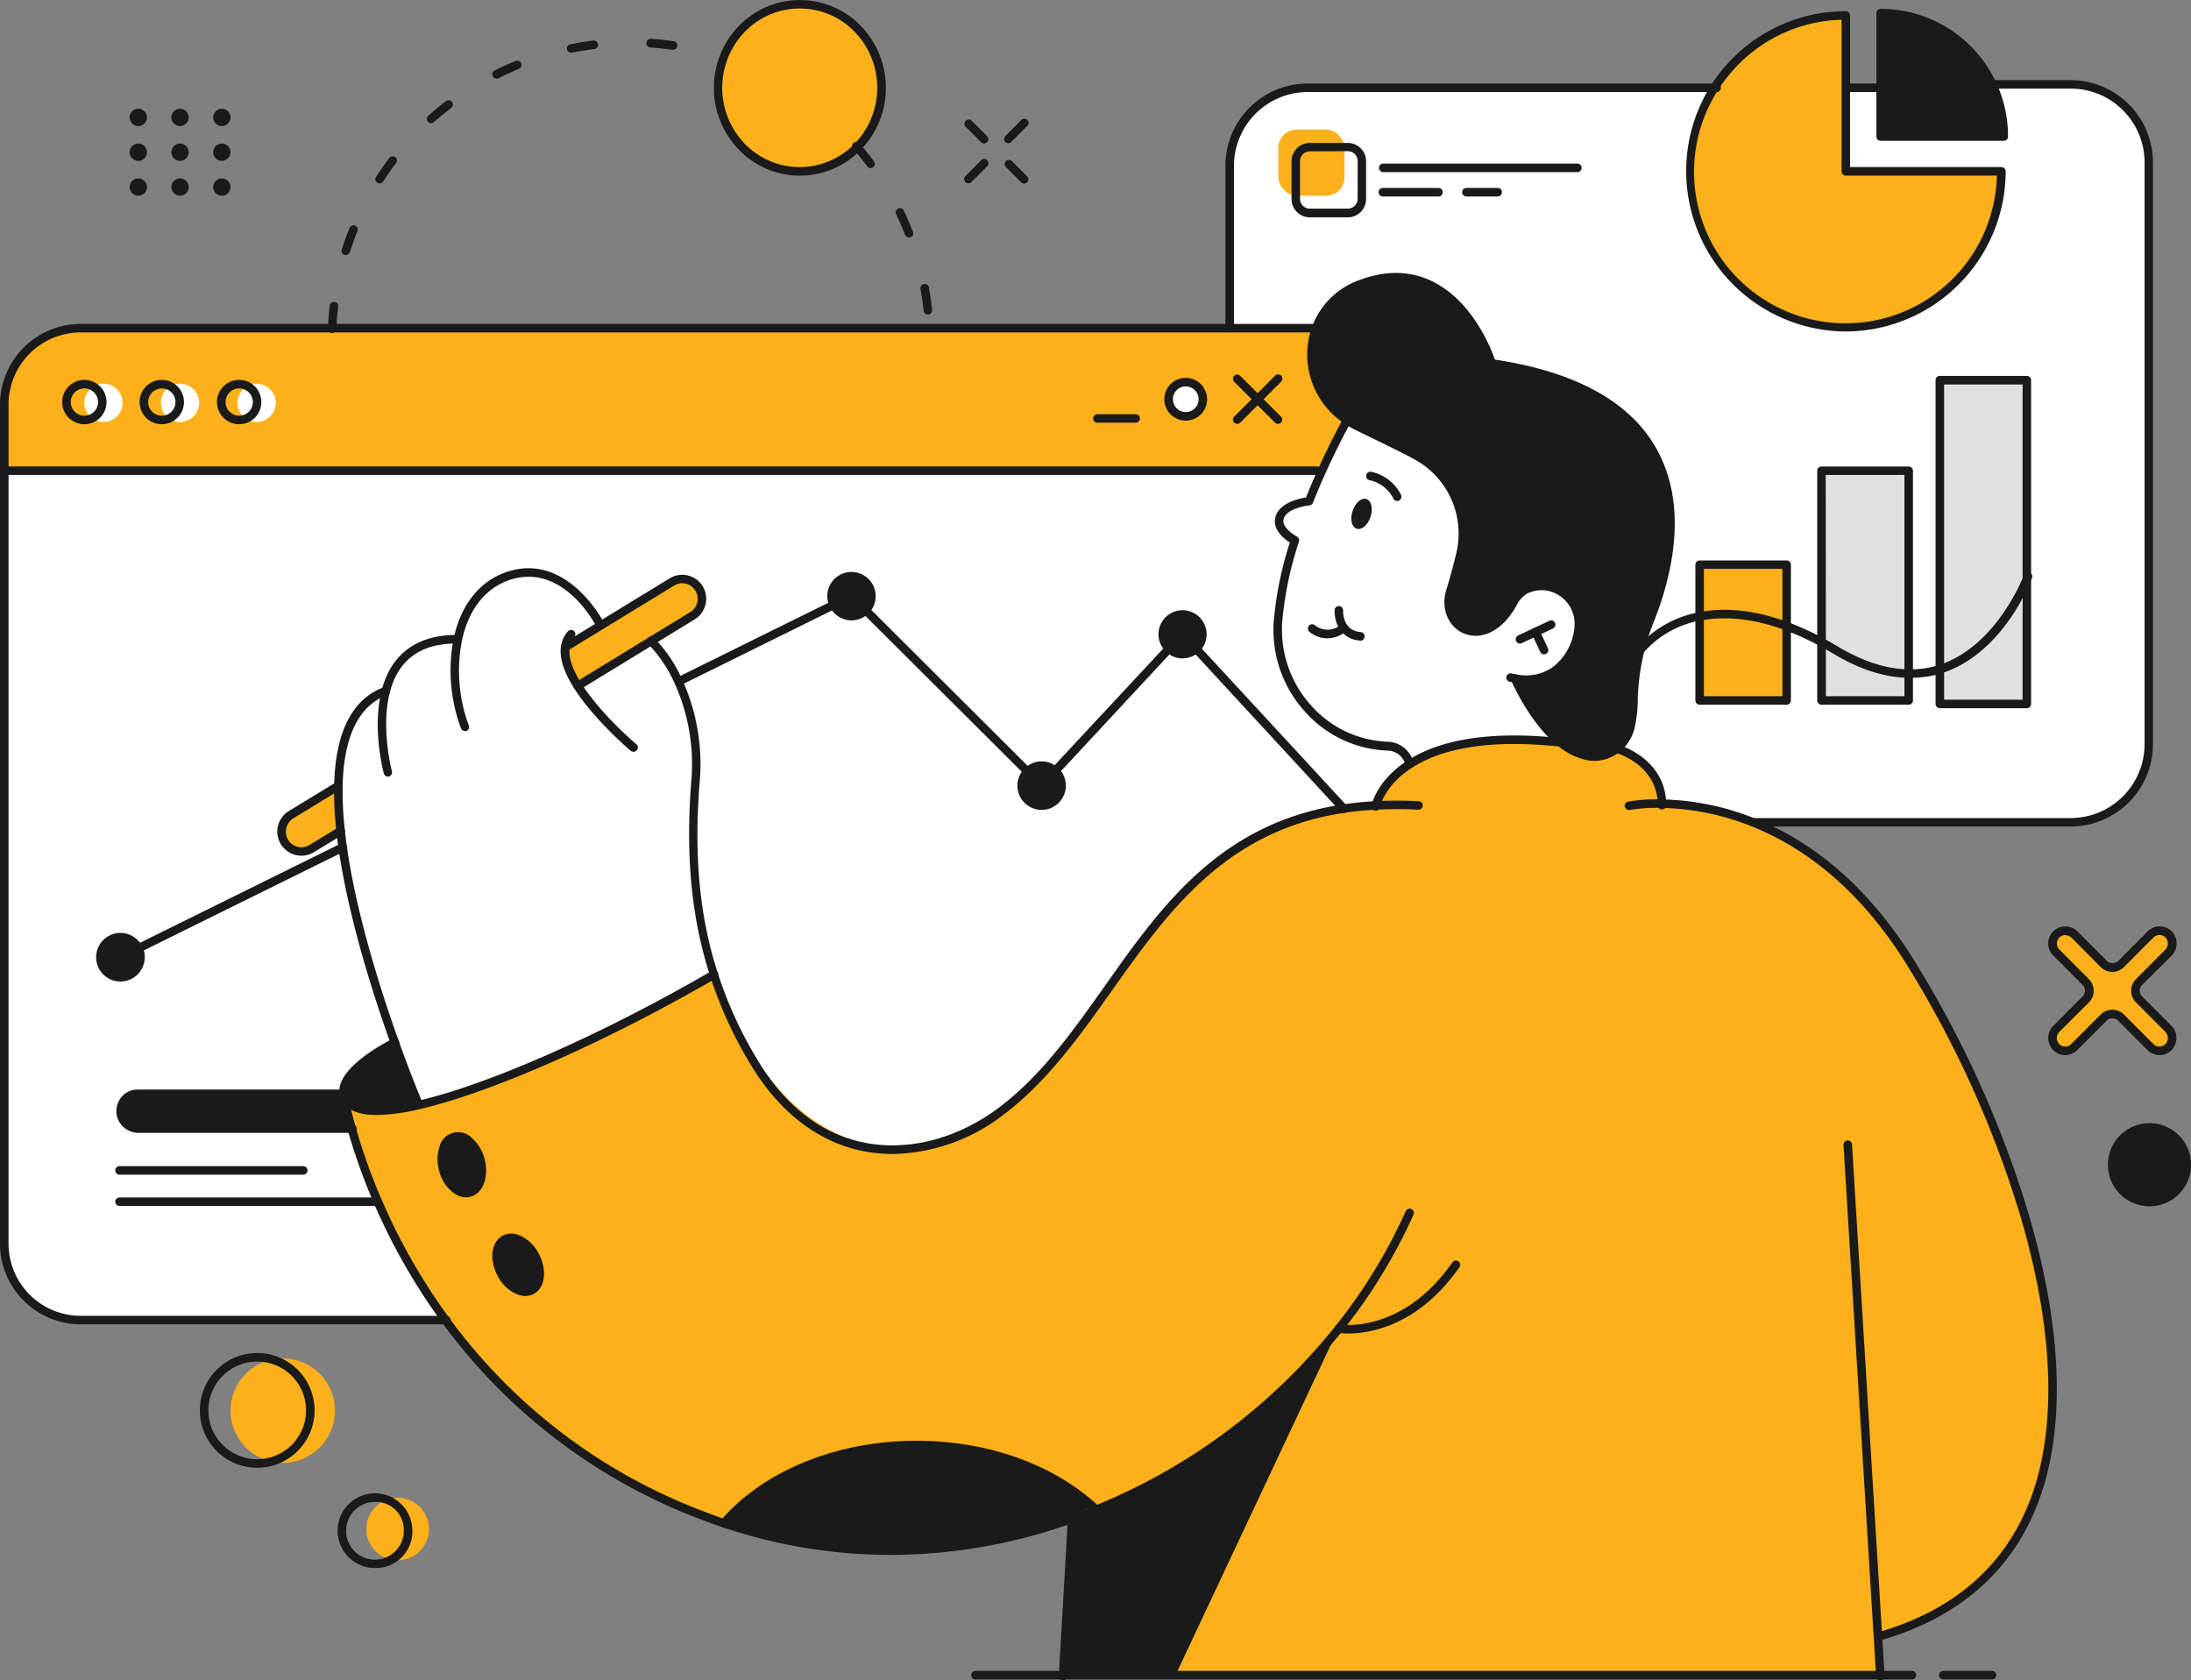 <svg id="Layer_1" data-name="Layer 1" xmlns="http://www.w3.org/2000/svg" viewBox="0 0 464.38 356.15"><rect x="0" y="0" width="464.38" height="356.15" fill="#808080" stroke="none"/><defs><style>.cls-1{fill:#fff;}.cls-2{fill:#1a1a1a;}.cls-3{fill:#fcb01a;}.cls-4{fill:#e0e0e0;}</style></defs><path class="cls-1" d="M375.5,213.51h66.83a16.61,16.61,0,0,0,16.54-16.58V73.67a16.61,16.61,0,0,0-16.54-16.58H425.67l-23.61.74H280.6a16.59,16.59,0,0,0-16.52,16.55v34.36Z" transform="translate(-3.46 -39.22)"/><path class="cls-1" d="M286.54,119.66a84.19,84.19,0,0,0-14.86,1.44l10.85-12.36h-262A16.24,16.24,0,0,0,4.37,125V302.8A16.25,16.25,0,0,0,20.55,319H98.07l40.56-46.23c8.09,22.18,35.52,36.62,53.07,36.62,28.3,0,187.68-65.85,187.68-109.94C379.38,190.13,308.7,119.66,286.54,119.66Z" transform="translate(-3.46 -39.22)"/><path class="cls-2" d="M28.94,231.85H82.06a0,0,0,0,1,0,0v7.38a0,0,0,0,1,0,0H28.94a3.69,3.69,0,0,1-3.69-3.69v0a3.69,3.69,0,0,1,3.69-3.69Z"/><ellipse class="cls-3" cx="169.5" cy="18.61" rx="17.34" ry="17.71"/><circle class="cls-3" cx="84.28" cy="324.08" r="6.64"/><path class="cls-3" d="M439.49,241.09,445,247a3.2,3.2,0,0,1-.07,4.43l-5.73,5.74a2.83,2.83,0,0,0,0,4h0a2.82,2.82,0,0,0,4,0l5.41-5.31a3.81,3.81,0,0,1,5.35,0l5.26,5.2a2.79,2.79,0,0,0,4.05-.14h0a2.8,2.8,0,0,0-.16-3.87l-5.85-5.6a3.19,3.19,0,0,1-.06-4.54l5.74-5.79a2.7,2.7,0,0,0-.23-4h0a2.69,2.69,0,0,0-3.57.16l-6.32,6.17a2.28,2.28,0,0,1-3.12.06l-6.68-6a2.5,2.5,0,0,0-3.39,0h0A2.53,2.53,0,0,0,439.49,241.09Z" transform="translate(-3.46 -39.22)"/><circle class="cls-2" cx="29.31" cy="24.88" r="1.84"/><circle class="cls-2" cx="47.02" cy="24.88" r="1.84"/><circle class="cls-2" cx="38.16" cy="24.88" r="1.84"/><circle class="cls-2" cx="29.31" cy="39.64" r="1.84"/><circle class="cls-2" cx="47.02" cy="39.64" r="1.84"/><circle class="cls-2" cx="38.16" cy="39.64" r="1.84"/><circle class="cls-2" cx="29.31" cy="32.26" r="1.84"/><circle class="cls-2" cx="47.02" cy="32.26" r="1.84"/><circle class="cls-2" cx="38.16" cy="32.26" r="1.84"/><path class="cls-3" d="M154.9,245.61s10.64,37,39.85,37.05c37.91.09,49.19-72.92,100.43-72.88,0,0,6.12-16.57,37.15-14.11,0,0,21.29-2.77,23.5,13.67,0,0,30.23.12,48,27s31.71,60.69,34.32,88.38-4.95,50.56-36.12,61.11v8.48H228.58l2.18-32.41s-60,23.94-115.11-23.72c0,0-30.63-24.47-39.25-67.17,0,0,2.32,6.57,17.54,1.89S140.3,254.58,154.9,245.61Z" transform="translate(-3.46 -39.22)"/><path class="cls-2" d="M235.15,358.44c-34.41,16.31-66.26,8.13-78,3.37,7.43-10,22.76-16.9,40.46-16.9C213.24,344.91,227,350.28,235.15,358.44Z" transform="translate(-3.46 -39.22)"/><path class="cls-2" d="M105,284.48c1.08,3.18.36,6.35-1.61,7.09s-4.43-1.24-5.51-4.42-.35-6.34,1.61-7.08S103.87,281.31,105,284.48Z" transform="translate(-3.46 -39.22)"/><path class="cls-2" d="M116.76,305.88c1.07,3.17.35,6.35-1.61,7.08s-4.44-1.23-5.51-4.41-.36-6.34,1.61-7.08S115.68,302.7,116.76,305.88Z" transform="translate(-3.46 -39.22)"/><circle class="cls-3" cx="59.93" cy="298.99" r="11.07"/><path class="cls-3" d="M123.27,176.35,147,162.46a3.7,3.7,0,0,1,5.08,1.37h0a3.71,3.71,0,0,1-1.24,5l-25,15.8S122.76,180.46,123.27,176.35Z" transform="translate(-3.46 -39.22)"/><path class="cls-3" d="M75.21,205.74l-9.78,5.89A4.23,4.23,0,0,0,64,217.37h0a4.21,4.21,0,0,0,5.83,1.5l5.9-3.57Z" transform="translate(-3.46 -39.22)"/><path class="cls-3" d="M394.68,42.49v33h33s.75,31-31.86,33a13.59,13.59,0,0,1-2.21,0c-32-2.87-37.21-36.34-26.64-50.83C377.64,43,394.68,42.49,394.68,42.49Z" transform="translate(-3.46 -39.22)"/><path class="cls-2" d="M402.06,42V68.16h26.06S428.84,44.58,402.06,42Z" transform="translate(-3.46 -39.22)"/><rect class="cls-3" x="270.95" y="27.46" width="14.02" height="14.02" rx="3.88"/><path class="cls-3" d="M292.12,108v15.61L284.19,139H4.37V124.63A16.53,16.53,0,0,1,20.78,108Z" transform="translate(-3.46 -39.22)"/><circle class="cls-1" cx="21.93" cy="85.38" r="4.06"/><circle class="cls-1" cx="38.16" cy="85.38" r="4.06"/><circle class="cls-1" cx="54.4" cy="85.38" r="4.06"/><circle class="cls-1" cx="251.03" cy="84.28" r="3.69"/><rect class="cls-3" x="360.23" y="119.69" width="18.45" height="28.78"/><rect class="cls-4" x="411.14" y="80.59" width="18.45" height="68.62"/><rect class="cls-4" x="386.05" y="99.77" width="18.45" height="48.7"/><path class="cls-2" d="M287.23,320.64l-34.62,73.64H228.77l1.6-33.2S256.69,355.2,287.23,320.64Z" transform="translate(-3.46 -39.22)"/><path class="cls-2" d="M351.12,176.94a49.62,49.62,0,0,0-1.44,10.87,26.29,26.29,0,0,1-.67,5.64,8.17,8.17,0,0,1-2.58,4.21,7.6,7.6,0,0,1-6.54,1.78,13.72,13.72,0,0,1-5.93-3.06c-5.72-4.76-9.28-13.07-9.4-13.35,8.18,1.53,12.89-4.82,13.46-10.79a8,8,0,0,0-11-8.14.11.11,0,0,0-.07,0,6.9,6.9,0,0,0-2.93,3.15c-6.12,10.77-15.52,4.78-13.16-2.76.85-2.72,1.56-5.45,2.13-7.82a18.75,18.75,0,0,0-9.16-20.79c-3.59-2-7.89-3.92-12.62-6.25a20.07,20.07,0,0,1-2.18-1.27,16.67,16.67,0,0,1-6.5-19.92,15.67,15.67,0,0,1,9.35-9C312,92,319.56,116.27,319.56,116.27c46.75,6.74,39.67,39.34,33.45,54.81A43.48,43.48,0,0,0,351.12,176.94Z" transform="translate(-3.46 -39.22)"/><path class="cls-2" d="M459.05,278.19a7.91,7.91,0,1,1-7.89,7.91A7.9,7.9,0,0,1,459.05,278.19Z" transform="translate(-3.46 -39.22)"/><path class="cls-2" d="M92.12,273.06l.09.39c-7.23,1.65-12.49,1.7-14.68-.39a3.89,3.89,0,0,1-1.16-1.91c-1.17-5.08,10.8-11,10.8-11C90,267.94,92.12,273.06,92.12,273.06Z" transform="translate(-3.46 -39.22)"/><path class="cls-2" d="M293.08,145c1.05.35,1.43,2,.86,3.77s-1.9,2.86-2.95,2.51-1.43-2-.84-3.78S292,144.66,293.08,145Z" transform="translate(-3.46 -39.22)"/><path class="cls-2" d="M254.1,169.38a4.24,4.24,0,0,1,2.87,7.35l-2.87-3.12-2.88,3.11a4.24,4.24,0,0,1,2.88-7.34Z" transform="translate(-3.46 -39.22)"/><path class="cls-2" d="M254.1,173.61l2.87,3.12a4.21,4.21,0,0,1-5.75,0Z" transform="translate(-3.46 -39.22)"/><path class="cls-2" d="M227.12,202.64a4.23,4.23,0,1,1-7.11,3.1,4.24,4.24,0,0,1,1.23-3l3,3Z" transform="translate(-3.46 -39.22)"/><path class="cls-2" d="M227.12,202.64l-2.88,3.1-3-3a4.22,4.22,0,0,1,3-1.24A4.14,4.14,0,0,1,227.12,202.64Z" transform="translate(-3.46 -39.22)"/><path class="cls-2" d="M183.93,161.32a4.25,4.25,0,0,1,3,7.23l-3-3-3.79,1.87a4.19,4.19,0,0,1-.44-1.87A4.24,4.24,0,0,1,183.93,161.32Z" transform="translate(-3.46 -39.22)"/><path class="cls-2" d="M186.94,168.55a4.26,4.26,0,0,1-3,1.25,4.21,4.21,0,0,1-3.79-2.37l3.79-1.87Z" transform="translate(-3.46 -39.22)"/><path class="cls-2" d="M32.83,240.24a4.19,4.19,0,0,1,.44,1.87,4.24,4.24,0,1,1-.44-1.87Z" transform="translate(-3.46 -39.22)"/><path class="cls-2" d="M73.81,109.8h0a.9.9,0,0,1-.86-.94c.07-1.62.21-3.26.4-4.86a.9.9,0,1,1,1.79.21c-.19,1.57-.32,3.16-.39,4.73A.9.9,0,0,1,73.81,109.8Zm2.94-16.53a.84.84,0,0,1-.27,0,.9.9,0,0,1-.58-1.14c.49-1.54,1-3.08,1.65-4.58a.91.91,0,0,1,1.18-.5.89.89,0,0,1,.49,1.17c-.59,1.46-1.13,3-1.61,4.46A.89.89,0,0,1,76.75,93.27Zm7.18-15.18a.87.87,0,0,1-.49-.14.9.9,0,0,1-.27-1.25c.88-1.36,1.83-2.7,2.81-4a.9.9,0,1,1,1.43,1.1c-1,1.25-1.87,2.55-2.72,3.87A.89.89,0,0,1,83.93,78.09ZM94.84,65.34a.89.89,0,0,1-.67-.3.91.91,0,0,1,.07-1.28c1.21-1.08,2.47-2.13,3.75-3.12a.9.9,0,0,1,1.1,1.43c-1.24,1-2.47,2-3.65,3A.9.9,0,0,1,94.84,65.34Zm13.87-9.48a.9.9,0,0,1-.41-1.71c1.45-.72,2.94-1.41,4.44-2a.9.9,0,1,1,.69,1.67c-1.46.6-2.91,1.26-4.32,2A1,1,0,0,1,108.71,55.86Zm15.87-5.47a.9.9,0,0,1-.18-1.79c1.59-.32,3.21-.58,4.82-.78a.91.91,0,0,1,1,.79.9.9,0,0,1-.79,1c-1.56.2-3.14.45-4.68.76Zm21.54-.6H146c-1.56-.23-3.14-.39-4.71-.5a.89.89,0,0,1-.84-1,.91.91,0,0,1,1-.84c1.61.11,3.24.28,4.85.51a.91.91,0,0,1-.13,1.8Z" transform="translate(-3.46 -39.22)"/><path class="cls-2" d="M200.12,105.88a.91.91,0,0,1-.9-.81c-.17-1.57-.4-3.14-.68-4.69a.91.91,0,0,1,1.78-.33c.29,1.59.52,3.22.69,4.83a.89.89,0,0,1-.8,1Zm-4-16.32a.9.9,0,0,1-.84-.57c-.58-1.47-1.21-2.94-1.89-4.36a.9.9,0,0,1,.42-1.2.92.92,0,0,1,1.21.42c.7,1.47,1.35,3,1.94,4.48a.9.9,0,0,1-.52,1.17A.87.87,0,0,1,196.16,89.56ZM188,74.86a.91.91,0,0,1-.72-.36c-.94-1.27-1.94-2.51-3-3.71a.9.9,0,0,1,1.37-1.18c1.06,1.23,2.08,2.51,3.05,3.81a.91.91,0,0,1-.73,1.44Z" transform="translate(-3.46 -39.22)"/><path class="cls-2" d="M173,76.44h-.22a17.91,17.91,0,0,1-12.84-5.61,18.89,18.89,0,0,1,.3-26.3h0a18,18,0,0,1,25.81.31,18.91,18.91,0,0,1-.3,26.3A17.94,17.94,0,0,1,173,76.44ZM161.48,45.8a17.1,17.1,0,0,0-.27,23.78,16.18,16.18,0,0,0,23.23.27,17.08,17.08,0,0,0,.27-23.78,16.18,16.18,0,0,0-23.23-.27Z" transform="translate(-3.46 -39.22)"/><path class="cls-2" d="M217.19,69.58a.93.93,0,0,1-.64-.26.91.91,0,0,1,0-1.28l3.28-3.28A.9.9,0,1,1,221.1,66l-3.27,3.28A.9.9,0,0,1,217.19,69.58Z" transform="translate(-3.46 -39.22)"/><path class="cls-2" d="M208.71,78.08a.91.91,0,0,1-.64-1.54l3.28-3.29a.91.91,0,1,1,1.28,1.28l-3.28,3.28A.9.9,0,0,1,208.71,78.08Z" transform="translate(-3.46 -39.22)"/><path class="cls-2" d="M220.53,78.14a.87.87,0,0,1-.64-.27l-3.28-3.28a.91.91,0,0,1,1.28-1.28l3.27,3.29a.88.88,0,0,1,0,1.27A.86.86,0,0,1,220.53,78.14Z" transform="translate(-3.46 -39.22)"/><path class="cls-2" d="M212.05,69.64a.9.9,0,0,1-.64-.27l-3.28-3.28a.91.91,0,0,1,0-1.28.9.9,0,0,1,1.28,0l3.28,3.28a.91.91,0,0,1-.64,1.54Z" transform="translate(-3.46 -39.22)"/><path class="cls-2" d="M83.31,371.57a7.92,7.92,0,1,1,7.55-7.91A7.75,7.75,0,0,1,83.31,371.57Zm0-14a6.12,6.12,0,1,0,5.74,6.11A5.94,5.94,0,0,0,83.31,357.55Z" transform="translate(-3.46 -39.22)"/><path class="cls-2" d="M428.12,69.06H402.06a.9.9,0,0,1-.9-.9V42a.9.9,0,0,1,.9-.9,27,27,0,0,1,27,27A.9.9,0,0,1,428.12,69.06ZM403,67.25H427.2A25.17,25.17,0,0,0,403,43Z" transform="translate(-3.46 -39.22)"/><path class="cls-2" d="M394.68,109.48a34,34,0,0,1-28.49-52.3,33.84,33.84,0,0,1,28.49-15.59.9.9,0,0,1,.9.9V74.63h32.07a.91.91,0,0,1,.91.9A34,34,0,0,1,394.68,109.48Zm-.9-66.07A31.82,31.82,0,0,0,372,52.8a32.74,32.74,0,0,0-4.3,5.35h0a32.1,32.1,0,1,0,59,18.29H394.68a.9.9,0,0,1-.9-.91ZM366.94,57.66h0Z" transform="translate(-3.46 -39.22)"/><path class="cls-2" d="M254.1,178.76a5.06,5.06,0,0,1-3.5-1.39,5.1,5.1,0,1,1,3.5,1.39Zm0-8.48a3.33,3.33,0,0,0-2.27,5.77h0a3.33,3.33,0,0,0,5.59-2.45A3.34,3.34,0,0,0,254.1,170.28Z" transform="translate(-3.46 -39.22)"/><path class="cls-2" d="M224.24,210.88a5.14,5.14,0,1,1,0-10.28,5.05,5.05,0,0,1,3.49,1.38,5.14,5.14,0,0,1-3.49,8.9Zm0-8.48a3.34,3.34,0,1,0,2.27.9h0A3.3,3.3,0,0,0,224.24,202.4Z" transform="translate(-3.46 -39.22)"/><path class="cls-2" d="M183.93,170.71a5.16,5.16,0,0,1-5.13-5.15,5.13,5.13,0,1,1,5.13,5.15Zm0-8.49a3.34,3.34,0,0,0-3.32,3.34A3.24,3.24,0,0,0,181,167h0a3.29,3.29,0,0,0,3,1.86,3.34,3.34,0,0,0,0-6.68Z" transform="translate(-3.46 -39.22)"/><path class="cls-2" d="M29,247.26a5.15,5.15,0,1,1,4.61-7.42,5,5,0,0,1,.53,2.27A5.15,5.15,0,0,1,29,247.26Zm0-8.48a3.34,3.34,0,1,0,3.34,3.33,3.25,3.25,0,0,0-.35-1.47A3.31,3.31,0,0,0,29,238.78Z" transform="translate(-3.46 -39.22)"/><path class="cls-2" d="M408.7,395.18H210.22a.9.9,0,1,1,0-1.8H408.7a.9.9,0,0,1,0,1.8Z" transform="translate(-3.46 -39.22)"/><path class="cls-2" d="M425.67,395.18H415.34a.9.9,0,0,1,0-1.8h10.33a.9.9,0,1,1,0,1.8Z" transform="translate(-3.46 -39.22)"/><path class="cls-2" d="M461.17,262.85a3.61,3.61,0,0,1-2.55-1.05l-6.25-6.26a1.74,1.74,0,0,0-2.4,0l-6.24,6.26a3.61,3.61,0,0,1-5.32-.24,3.71,3.71,0,0,1,.32-5l6.14-6.16a1.71,1.71,0,0,0,0-2.41l-6.24-6.26a3.61,3.61,0,0,1,.24-5.32,3.7,3.7,0,0,1,5,.32l6.14,6.16a1.74,1.74,0,0,0,2.4,0l6.25-6.27a3.61,3.61,0,0,1,2.7-1.05,3.66,3.66,0,0,1,2.62,1.29,3.73,3.73,0,0,1-.32,5L457.47,248a1.71,1.71,0,0,0,0,2.41l6.15,6.16a3.73,3.73,0,0,1,.32,5,3.66,3.66,0,0,1-2.62,1.29Zm-20-25.42a1.7,1.7,0,0,0-1.1.39,1.77,1.77,0,0,0-.65,1.31,1.81,1.81,0,0,0,.53,1.36l6.24,6.26a3.51,3.51,0,0,1,0,4.95L440,257.86a1.9,1.9,0,0,0-.21,2.54,1.8,1.8,0,0,0,2.66.12l6.24-6.25a3.49,3.49,0,0,1,4.95,0l6.24,6.25a1.8,1.8,0,0,0,2.66-.12,1.91,1.91,0,0,0-.21-2.54h0l-6.14-6.16a3.49,3.49,0,0,1,0-4.95l6.14-6.16a1.91,1.91,0,0,0,.21-2.54,1.82,1.82,0,0,0-1.3-.65,1.8,1.8,0,0,0-1.36.53l-6.24,6.26a3.49,3.49,0,0,1-4.95,0L442.55,238A2,2,0,0,0,441.13,237.43Z" transform="translate(-3.46 -39.22)"/><path class="cls-2" d="M21.35,129.14a4.7,4.7,0,1,1,4.69-4.7A4.7,4.7,0,0,1,21.35,129.14Zm0-7.59a2.89,2.89,0,1,0,2.89,2.89A2.9,2.9,0,0,0,21.35,121.55Z" transform="translate(-3.46 -39.22)"/><path class="cls-2" d="M54.16,129.14a4.7,4.7,0,1,1,4.69-4.7A4.7,4.7,0,0,1,54.16,129.14Zm0-7.59a2.89,2.89,0,1,0,2.89,2.89A2.89,2.89,0,0,0,54.16,121.55Z" transform="translate(-3.46 -39.22)"/><path class="cls-2" d="M37.76,129.14a4.7,4.7,0,1,1,4.69-4.7A4.7,4.7,0,0,1,37.76,129.14Zm0-7.59a2.89,2.89,0,1,0,2.89,2.89A2.9,2.9,0,0,0,37.76,121.55Z" transform="translate(-3.46 -39.22)"/><path class="cls-2" d="M254.78,128.37a4.53,4.53,0,1,1,4.52-4.53A4.53,4.53,0,0,1,254.78,128.37Zm0-7.25a2.72,2.72,0,1,0,2.72,2.72A2.72,2.72,0,0,0,254.78,121.12Z" transform="translate(-3.46 -39.22)"/><path class="cls-2" d="M274.32,129.06a.87.87,0,0,1-.64-.27l-8.62-8.64a.88.88,0,0,1,0-1.27.9.9,0,0,1,1.27,0l8.62,8.64a.9.9,0,0,1-.63,1.54Z" transform="translate(-3.46 -39.22)"/><path class="cls-2" d="M265.69,129.06a.86.86,0,0,1-.63-.27.88.88,0,0,1,0-1.27l8.62-8.64a.9.9,0,1,1,1.27,1.27l-8.62,8.64A.89.89,0,0,1,265.69,129.06Z" transform="translate(-3.46 -39.22)"/><path class="cls-2" d="M244.16,128.82h-8.11a.9.9,0,1,1,0-1.8h8.11a.9.9,0,1,1,0,1.8Z" transform="translate(-3.46 -39.22)"/><path class="cls-2" d="M284.73,174.51a5.83,5.83,0,0,1-3.8-1.43.91.91,0,0,1,1.16-1.39,4.28,4.28,0,0,0,5.34.11.9.9,0,1,1,1.12,1.41A6.38,6.38,0,0,1,284.73,174.51Z" transform="translate(-3.46 -39.22)"/><path class="cls-2" d="M291.84,175h-.07c-4.53-.33-5.54-4.37-5.44-6.47a.9.9,0,0,1,1.8.09c0,.44-.06,4.3,3.78,4.58a.91.91,0,0,1-.07,1.81Z" transform="translate(-3.46 -39.22)"/><path class="cls-2" d="M325.63,175.62a.9.9,0,0,1-.39-1.72l6.6-3.1a.9.9,0,0,1,.77,1.63l-6.6,3.1A.85.85,0,0,1,325.63,175.62Z" transform="translate(-3.46 -39.22)"/><path class="cls-2" d="M330.72,177.91a.9.9,0,0,1-.81-.52l-1.8-3.84a.9.9,0,0,1,1.63-.77l1.8,3.84a.9.9,0,0,1-.43,1.2A.92.92,0,0,1,330.72,177.91Z" transform="translate(-3.46 -39.22)"/><path class="cls-2" d="M302.22,202a.91.91,0,0,1-.88-.69,4,4,0,0,0-3.79-3A24.54,24.54,0,0,1,280,190a25.67,25.67,0,0,1-6.56-19.17,75,75,0,0,1,3.4-16.62c-1.21-.77-3.58-2.64-3.11-5.13.61-3.24,5-4.18,6.53-4.41.71-1.77,1.49-3.61,2.32-5.47,2.9-6.47,5.39-10.91,5.42-11a.9.9,0,1,1,1.57.89s-2.48,4.41-5.34,10.79c-.9,2-1.74,4-2.49,5.9a.91.91,0,0,1-.76.57c-1.39.12-5.08.9-5.48,3-.35,1.89,2.8,3.57,2.83,3.59a.91.91,0,0,1,.45,1.07,74,74,0,0,0-3.54,16.89,23.91,23.91,0,0,0,6.1,17.84,22.78,22.78,0,0,0,16.23,7.69,5.86,5.86,0,0,1,5.49,4.41.9.9,0,0,1-.67,1.09A.76.76,0,0,1,302.22,202Z" transform="translate(-3.46 -39.22)"/><path class="cls-2" d="M341.39,200.49a8,8,0,0,1-1.68-.17,14.54,14.54,0,0,1-6.33-3.25c-5.67-4.71-9.26-12.77-9.65-13.67a.92.92,0,0,1,.47-1.19.91.91,0,0,1,1.19.46h0c.37.86,3.8,8.56,9.14,13a12.82,12.82,0,0,0,5.54,2.86,6.67,6.67,0,0,0,5.77-1.57,7.28,7.28,0,0,0,2.3-3.75,26.21,26.21,0,0,0,.64-5.44,50.6,50.6,0,0,1,1.46-11.07,45.36,45.36,0,0,1,1.94-6c3.26-8.12,7.69-23.56.66-35.76-5.42-9.41-16.66-15.4-33.41-17.82l-2.63-.34A.9.9,0,1,1,317,115c.91.11,1.81.22,2.68.35,17.32,2.5,29,8.79,34.71,18.7,7,12.22,3.59,27-.55,37.34a41.32,41.32,0,0,0-1.85,5.74,48.85,48.85,0,0,0-1.42,10.67,27.18,27.18,0,0,1-.69,5.83,9.14,9.14,0,0,1-2.86,4.68A8.53,8.53,0,0,1,341.39,200.49Z" transform="translate(-3.46 -39.22)"/><path class="cls-2" d="M327,184.16a14.3,14.3,0,0,1-2.57-.24l-.09,0-.93-.21a.9.9,0,0,1,.44-1.75c.31.08.6.15.9.2l.11,0a9.82,9.82,0,0,0,7.87-1.67,11.93,11.93,0,0,0,4.43-8.33,7.12,7.12,0,0,0-2.94-6.52,6.8,6.8,0,0,0-6.83-.72l-.06,0h0a6,6,0,0,0-2.52,2.78c-3.57,6.27-8.21,7-11.1,5.78-3.37-1.46-4.92-5.35-3.7-9.26.74-2.4,1.45-5,2.11-7.76a17.88,17.88,0,0,0-8.72-19.79c-2.34-1.29-5-2.59-7.89-4q-2.26-1.08-4.69-2.28a19.77,19.77,0,0,1-2.29-1.32,17.49,17.49,0,0,1-6.83-21,16.65,16.65,0,0,1,9.87-9.49c5.63-2.1,10.84-2,15.5.29,9.46,4.64,13.24,16.56,13.4,17.06a.9.9,0,0,1-1.72.54c0-.12-3.73-11.7-12.48-16-4.2-2.06-8.93-2.13-14.07-.21a14.87,14.87,0,0,0-8.82,8.46,15.69,15.69,0,0,0,6.16,18.84,17.67,17.67,0,0,0,2.08,1.21q2.41,1.18,4.67,2.26c2.88,1.39,5.6,2.7,8,4a19.68,19.68,0,0,1,9.6,21.8c-.66,2.79-1.38,5.44-2.14,7.88-1.06,3.41.55,6.13,2.7,7.07,2.31,1,5.84.21,8.81-5a7.81,7.81,0,0,1,3.31-3.51l.16-.07a8.58,8.58,0,0,1,8.57.93,8.87,8.87,0,0,1,3.68,8.15,13.75,13.75,0,0,1-5.13,9.6A11.13,11.13,0,0,1,327,184.16Zm.24-19.19Zm.2-.09Zm0,0h0Z" transform="translate(-3.46 -39.22)"/><path class="cls-2" d="M299.59,145.41a.89.89,0,0,1-.82-.54h0a7.32,7.32,0,0,0-5.11-3.89.91.91,0,0,1,.33-1.78,9.16,9.16,0,0,1,6.43,4.94.92.92,0,0,1-.83,1.27Z" transform="translate(-3.46 -39.22)"/><path class="cls-2" d="M102.21,293a4.27,4.27,0,0,1-2.12-.6,8.17,8.17,0,0,1-3.53-4.94,8.81,8.81,0,0,1,0-5,4.07,4.07,0,0,1,7-1.94,8.75,8.75,0,0,1,2.58,4.26c1,3.78-.22,7.32-2.89,8.07A3.64,3.64,0,0,1,102.21,293ZM100.43,281a2,2,0,0,0-.49.07,2.65,2.65,0,0,0-1.67,1.9,7,7,0,0,0,0,3.94h0A6.37,6.37,0,0,0,101,290.8a2.3,2.3,0,0,0,1.74.29c1.64-.46,2.38-3.13,1.63-5.84a7,7,0,0,0-2-3.39A3,3,0,0,0,100.43,281Z" transform="translate(-3.46 -39.22)"/><path class="cls-2" d="M114.78,313.91a4.74,4.74,0,0,1-1.36-.21,8.15,8.15,0,0,1-4.5-4.08h0c-1.83-3.46-1.35-7.2,1.11-8.5a4,4,0,0,1,3.13-.22,8.19,8.19,0,0,1,4.5,4.08c1.83,3.47,1.35,7.2-1.1,8.5A3.82,3.82,0,0,1,114.78,313.91Zm-4.27-5.13A6.34,6.34,0,0,0,114,312a2.32,2.32,0,0,0,1.76-.09c1.5-.8,1.66-3.57.35-6.05a6.4,6.4,0,0,0-3.44-3.2,2.32,2.32,0,0,0-1.76.09c-1.5.8-1.67,3.57-.35,6.06Z" transform="translate(-3.46 -39.22)"/><path class="cls-2" d="M58,350.32a12.16,12.16,0,1,1,12.13-12.16A12.16,12.16,0,0,1,58,350.32Zm0-22.51a10.35,10.35,0,1,0,10.33,10.35A10.35,10.35,0,0,0,58,327.81Z" transform="translate(-3.46 -39.22)"/><path class="cls-2" d="M459.05,294.9a8.81,8.81,0,1,1,8.8-8.8A8.8,8.8,0,0,1,459.05,294.9Zm0-15.81a7,7,0,1,0,7,7A7,7,0,0,0,459.05,279.09Z" transform="translate(-3.46 -39.22)"/><path class="cls-2" d="M295.07,211.06a.91.91,0,0,1-.91-.91,1,1,0,0,1,0-.22h0c.12-.54,1.32-5.44,7.54-9.46,7.23-4.68,18.09-6.31,32.27-4.83h.18a.9.9,0,0,1,0,1.8h-.32c-13.79-1.44-24.27.09-31.15,4.54-5.71,3.69-6.72,8.14-6.76,8.33h0A.89.89,0,0,1,295.07,211.06Z" transform="translate(-3.46 -39.22)"/><path class="cls-2" d="M137.71,198.56a.92.92,0,0,1-.58-.21c-.31-.26-7.76-6.59-12-13.27-2.2-3.47-3.13-6.45-2.77-8.86a6,6,0,0,1,1.49-3.2.9.9,0,0,1,1.35,1.19,4.18,4.18,0,0,0-1,2.27c-.3,2,.54,4.54,2.5,7.63,4.07,6.45,11.55,12.8,11.63,12.86a.89.89,0,0,1,.1,1.27A.86.86,0,0,1,137.71,198.56Z" transform="translate(-3.46 -39.22)"/><path class="cls-2" d="M102,194.17a.89.89,0,0,1-.84-.58,35.12,35.12,0,0,1-1.57-18.93c1.54-7.35,5.64-12.43,11.54-14.3,12.49-4,20.07,10.37,20.15,10.52a.9.9,0,0,1-1.6.83c-.28-.54-7-13.12-18-9.63-5.25,1.67-8.91,6.26-10.32,12.95A33.48,33.48,0,0,0,102.82,193a.89.89,0,0,1-.52,1.16A.91.91,0,0,1,102,194.17Z" transform="translate(-3.46 -39.22)"/><path class="cls-2" d="M85.68,203.83a.91.91,0,0,1-.87-.67c-.11-.39-2.54-9.68-.42-17.75,2-7.47,7.29-11.48,15.41-11.6a.91.91,0,1,1,0,1.81c-7.33.1-11.93,3.55-13.69,10.25-2,7.6.39,16.73.41,16.82a.91.91,0,0,1-.64,1.11A.85.85,0,0,1,85.68,203.83Z" transform="translate(-3.46 -39.22)"/><path class="cls-2" d="M92.12,274a.91.91,0,0,1-.83-.55c0-.05-2.21-5.23-5-12.93-3.91-10.91-9-27-11.08-41.51-.19-1.31-.34-2.48-.45-3.57a74.5,74.5,0,0,1-.48-9.68c.24-11.37,3.82-18.41,10.64-20.93a.91.91,0,0,1,1.16.54.9.9,0,0,1-.54,1.15c-6,2.24-9.23,8.73-9.46,19.28a72.72,72.72,0,0,0,.48,9.44c.11,1.08.25,2.23.43,3.51,2.06,14.4,7.12,30.33,11,41.16,2.74,7.66,4.91,12.78,4.93,12.83a.91.91,0,0,1-.48,1.19A.84.84,0,0,1,92.12,274Z" transform="translate(-3.46 -39.22)"/><path class="cls-2" d="M192.66,283.82a32.54,32.54,0,0,1-6-.56c-9.56-1.82-17.86-8.12-24-18.22a88.54,88.54,0,0,1-8.71-19c-3.93-12.22-5.19-25.23-4-40.93a41.52,41.52,0,0,0-3.52-21.09,28.65,28.65,0,0,0-5.6-8.3.9.9,0,0,1,1.22-1.33,30,30,0,0,1,6,8.87,43.25,43.25,0,0,1,3.68,22c-1.21,15.46,0,28.25,3.87,40.24a86.63,86.63,0,0,0,8.54,18.58c5.95,9.8,13.62,15.64,22.8,17.38,9.34,1.78,19.66-1,28.31-7.53,9-6.82,15.52-16.06,22.46-25.84,12-17,24.45-34.47,50.37-38.36a68.29,68.29,0,0,1,6.9-.69,88,88,0,0,1,9.18,0,.9.9,0,0,1-.1,1.8,84.43,84.43,0,0,0-9,0c-2.31.12-4.57.35-6.72.67-25.16,3.78-37.37,21-49.17,37.62-6.71,9.47-13.65,19.25-22.84,26.23A39.62,39.62,0,0,1,192.66,283.82Z" transform="translate(-3.46 -39.22)"/><path class="cls-2" d="M83.37,275.55q-4.53,0-6.47-1.84a4.8,4.8,0,0,1-1.41-2.36c-1.3-5.61,10-11.35,11.28-12a.9.9,0,0,1,.8,1.62c-2.94,1.45-11.15,6.38-10.32,9.95a2.93,2.93,0,0,0,.9,1.46c1.82,1.74,6.74,1.8,13.86.17,15-3.44,39.45-14.26,62.33-27.56a.91.91,0,0,1,1.24.33.9.9,0,0,1-.33,1.23c-23,13.38-47.69,24.28-62.84,27.76A42.18,42.18,0,0,1,83.37,275.55Z" transform="translate(-3.46 -39.22)"/><path class="cls-2" d="M192.23,368.79a111.32,111.32,0,0,1-35.64-5.87c-1.19-.4-2.44-.85-3.84-1.37A120.53,120.53,0,0,1,97.2,319.61a130.15,130.15,0,0,1-14.45-25.25,125.85,125.85,0,0,1-5.68-15.93,72.92,72.92,0,0,1-1.68-7.11.91.91,0,0,1,1.79-.29,69.23,69.23,0,0,0,1.63,6.91,120.76,120.76,0,0,0,5.6,15.7,127.84,127.84,0,0,0,14.24,24.9,118.69,118.69,0,0,0,54.74,41.32c1.38.51,2.61,1,3.77,1.35a110.92,110.92,0,0,0,72.91-.79c1.82-.64,3.65-1.33,5.45-2.06a125.87,125.87,0,0,0,51-38.09,112.5,112.5,0,0,0,14.88-24.33.9.9,0,0,1,1.65.73,114,114,0,0,1-15.12,24.72A127.75,127.75,0,0,1,236.2,360c-1.82.74-3.68,1.45-5.53,2.09A115.55,115.55,0,0,1,192.23,368.79Z" transform="translate(-3.46 -39.22)"/><path class="cls-2" d="M156.87,363a.86.86,0,0,1-.58-.22.9.9,0,0,1-.1-1.27c9.12-10.59,24.65-16.91,41.55-16.91,15.2,0,29.32,5.09,38.74,14a.9.9,0,1,1-1.24,1.31c-9.09-8.56-22.76-13.47-37.5-13.47-16.38,0-31.4,6.08-40.18,16.28A.93.93,0,0,1,156.87,363Z" transform="translate(-3.46 -39.22)"/><path class="cls-2" d="M402,386.89a.89.89,0,0,1-.86-.65.9.9,0,0,1,.61-1.12c16-4.66,26.84-14.18,32.11-28.28,5.62-15.06,4.9-35.65-2.08-59.53a222.54,222.54,0,0,0-25.05-55c-8.57-13.29-19.13-22.61-31.37-27.68a54.18,54.18,0,0,0-19.6-4.17,34.86,34.86,0,0,0-6.86.44.92.92,0,0,1-1.07-.71.91.91,0,0,1,.71-1.06,36.29,36.29,0,0,1,7.25-.47,55.86,55.86,0,0,1,20.26,4.3c12.59,5.22,23.42,14.77,32.2,28.37a224.68,224.68,0,0,1,25.26,55.49c7.1,24.26,7.8,45.24,2,60.67C430,372.14,418.82,382,402.2,386.86A1.07,1.07,0,0,1,402,386.89Z" transform="translate(-3.46 -39.22)"/><path class="cls-2" d="M402,395.37a.91.91,0,0,1-.9-.85l-6.91-112.61a.9.9,0,1,1,1.8-.11l6.91,112.61a.91.91,0,0,1-.84,1Z" transform="translate(-3.46 -39.22)"/><path class="cls-2" d="M228.77,395.37h-.05a.9.9,0,0,1-.85-.95L229.75,362a.9.9,0,0,1,1.8.11l-1.88,32.41A.9.9,0,0,1,228.77,395.37Z" transform="translate(-3.46 -39.22)"/><path class="cls-2" d="M355.72,210.78a.9.9,0,0,1-.9-.9c0-8.34-8.29-10.9-8.64-11a.9.9,0,0,1,.25-1.77h.29a.89.89,0,0,1,.65.28c2.26.86,9.25,4.21,9.25,12.49A.9.9,0,0,1,355.72,210.78Z" transform="translate(-3.46 -39.22)"/><path class="cls-2" d="M125.91,185.5a.9.9,0,0,1-.47-1.67l24.34-14.89a3.3,3.3,0,0,0-.94-6,3.29,3.29,0,0,0-2.49.39l-22.61,13.82a.9.9,0,1,1-.94-1.54l22.61-13.82a5.1,5.1,0,0,1,7,1.7,5.13,5.13,0,0,1-1.7,7l-24.34,14.89A.9.9,0,0,1,125.91,185.5Z" transform="translate(-3.46 -39.22)"/><path class="cls-2" d="M67.36,220.59a5.11,5.11,0,0,1-2.68-9.47L74.74,205a.9.9,0,0,1,.94,1.54l-10.06,6.14a3.32,3.32,0,0,0-1.57,2.84,3.29,3.29,0,0,0,5,2.81l6.16-3.77a.9.9,0,0,1,.94,1.54L70,219.84A5.1,5.1,0,0,1,67.36,220.59Z" transform="translate(-3.46 -39.22)"/><path class="cls-2" d="M98.07,319.92H20.55A17.13,17.13,0,0,1,3.46,302.8V125a17.14,17.14,0,0,1,17.09-17.13h262a.91.91,0,0,1,0,1.81h-262A15.31,15.31,0,0,0,5.27,125V302.8a15.31,15.31,0,0,0,15.28,15.32H98.07a.9.9,0,0,1,0,1.8Z" transform="translate(-3.46 -39.22)"/><path class="cls-2" d="M289.2,321.86a13.86,13.86,0,0,1-2.12-.14.9.9,0,0,1,.29-1.78c.56.09,13.39,1.93,23.92-13.15a.9.9,0,0,1,1.25-.23.91.91,0,0,1,.23,1.26C304,320.38,293.6,321.86,289.2,321.86Z" transform="translate(-3.46 -39.22)"/><path class="cls-2" d="M282.53,139.89H4.37a.9.9,0,1,1,0-1.8H282.53a.9.9,0,0,1,0,1.8Z" transform="translate(-3.46 -39.22)"/><path class="cls-2" d="M264.08,109.64a.91.91,0,0,1-.9-.9V74.38A17.47,17.47,0,0,1,280.6,56.92h86.78a.91.91,0,0,1,0,1.81H280.6A15.65,15.65,0,0,0,265,74.38v34.36A.91.91,0,0,1,264.08,109.64Z" transform="translate(-3.46 -39.22)"/><path class="cls-2" d="M442.33,214.41H375.5a.9.9,0,1,1,0-1.8h66.83A15.67,15.67,0,0,0,458,196.93V73.67A15.67,15.67,0,0,0,442.33,58H425.67a.9.9,0,1,1,0-1.8h16.66a17.49,17.49,0,0,1,17.45,17.48V196.93A17.49,17.49,0,0,1,442.33,214.41Z" transform="translate(-3.46 -39.22)"/><path class="cls-2" d="M402.06,58.73h-7.38a.91.91,0,0,1,0-1.81h7.38a.91.91,0,0,1,0,1.81Z" transform="translate(-3.46 -39.22)"/><path class="cls-2" d="M288.27,211.55a.89.89,0,0,1-.67-.3l-33.5-36.31-29.2,31.41a.93.93,0,0,1-.64.29.89.89,0,0,1-.66-.27l-39.85-39.72-36.07,17.83a.9.9,0,0,1-.8-1.62l36.65-18.11a.91.91,0,0,1,1,.17l39.64,39.52L253.44,173a.9.9,0,0,1,1.32,0l34.17,37a.91.91,0,0,1-.05,1.28A.92.92,0,0,1,288.27,211.55Z" transform="translate(-3.46 -39.22)"/><path class="cls-2" d="M29,243a.91.91,0,0,1-.81-.51.9.9,0,0,1,.41-1.2L75.73,218a.9.9,0,0,1,1.21.41.91.91,0,0,1-.41,1.21l-47.1,23.27A.82.82,0,0,1,29,243Z" transform="translate(-3.46 -39.22)"/><path class="cls-2" d="M78.15,279.34H32.7a4.76,4.76,0,0,1-4.39-3.28,4.71,4.71,0,0,1,1.1-4.54,4.26,4.26,0,0,1,3.13-1.36H76.28a.9.9,0,1,1,0,1.8H32.54a2.52,2.52,0,0,0-1.83.81,2.81,2.81,0,0,0,2,4.77H78.15a.9.9,0,1,1,0,1.8Z" transform="translate(-3.46 -39.22)"/><path class="cls-2" d="M67.82,288.2H28.71a.91.91,0,0,1,0-1.81H67.82a.91.91,0,0,1,0,1.81Z" transform="translate(-3.46 -39.22)"/><path class="cls-2" d="M83.58,294.84H28.71a.91.91,0,0,1,0-1.81H83.58a.91.91,0,0,1,0,1.81Z" transform="translate(-3.46 -39.22)"/><path class="cls-2" d="M433.05,189.33H414.6a.91.91,0,0,1-.9-.91V119.8a.91.91,0,0,1,.9-.9h18.45a.9.9,0,0,1,.9.9v68.62A.9.9,0,0,1,433.05,189.33Zm-17.54-1.81h16.64V120.71H415.51Z" transform="translate(-3.46 -39.22)"/><path class="cls-2" d="M408,188.59H389.52a.9.9,0,0,1-.9-.9V139a.9.9,0,0,1,.9-.9H408a.9.9,0,0,1,.91.9v48.7A.91.91,0,0,1,408,188.59Zm-17.54-1.81h16.64V139.89H390.42Z" transform="translate(-3.46 -39.22)"/><path class="cls-2" d="M382.14,188.59H363.69a.91.91,0,0,1-.9-.9V158.91a.9.9,0,0,1,.9-.9h18.45a.9.9,0,0,1,.9.9v28.78A.9.9,0,0,1,382.14,188.59Zm-17.54-1.81h16.64v-27H364.6Z" transform="translate(-3.46 -39.22)"/><path class="cls-2" d="M408.3,182.88h-.67c-4.92-.13-10.16-1.85-15.57-5.09-1.08-.65-2.14-1.25-3.15-1.78a59,59,0,0,0-7.21-3.27c-6.46-2.38-12.46-3-17.83-2a20.78,20.78,0,0,0-12,6.75.71.71,0,0,1-.12.14.92.92,0,0,1-1.27,0,.87.87,0,0,1,0-1.2A22.78,22.78,0,0,1,363.52,169c5.7-1.13,12-.43,18.8,2.06a59,59,0,0,1,7.44,3.37c1,.54,2.12,1.16,3.22,1.82,5.15,3.09,10.09,4.71,14.7,4.84a20.07,20.07,0,0,0,7-1c12.13-4.06,17.71-18.88,17.76-19a.9.9,0,1,1,1.7.62c-.24.64-5.92,15.78-18.88,20.12A21.75,21.75,0,0,1,408.3,182.88Z" transform="translate(-3.46 -39.22)"/><path class="cls-2" d="M289.14,85.29h-8.06a3.88,3.88,0,0,1-3.88-3.88v-8a3.89,3.89,0,0,1,3.89-3.89h8.05A3.88,3.88,0,0,1,293,73.35V81.4A3.89,3.89,0,0,1,289.14,85.29Zm-8.05-14A2.09,2.09,0,0,0,279,73.36v8a2.08,2.08,0,0,0,2.07,2.08h8.06a2.09,2.09,0,0,0,2.08-2.09V73.35a2.08,2.08,0,0,0-2.08-2.08Z" transform="translate(-3.46 -39.22)"/><path class="cls-2" d="M337.87,75.7H296.55a.91.91,0,0,1,0-1.81h41.32a.91.91,0,0,1,0,1.81Z" transform="translate(-3.46 -39.22)"/><path class="cls-2" d="M308.36,80.86H296.55a.9.9,0,1,1,0-1.8h11.81a.9.9,0,0,1,0,1.8Z" transform="translate(-3.46 -39.22)"/><path class="cls-2" d="M320.9,80.86h-6.64a.9.9,0,0,1,0-1.8h6.64a.9.9,0,0,1,0,1.8Z" transform="translate(-3.46 -39.22)"/></svg>